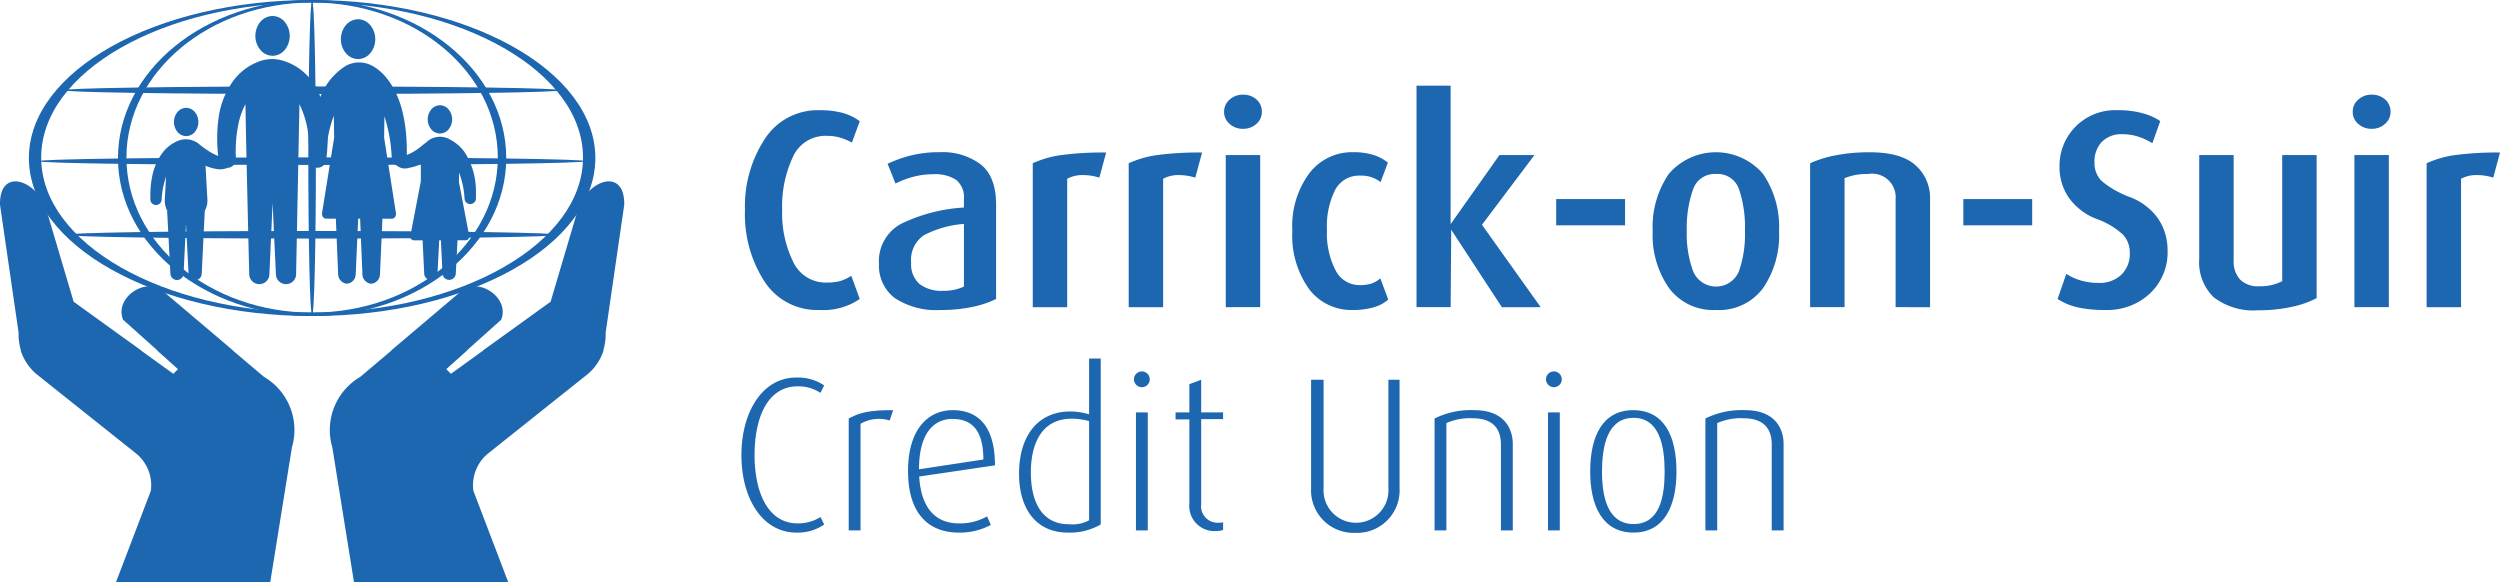 <svg xmlns="http://www.w3.org/2000/svg" width="280.349" height="65.3" viewBox="0 0 280.349 65.3">
  <g id="logo" transform="translate(-0.334 -0.378)">
    <path id="Path_9638" data-name="Path 9638" d="M56.279,16.977a1.293,1.293,0,0,0,.98-.478,1.765,1.765,0,0,0-.046-2.267,1.274,1.274,0,0,0-1-.424,1.31,1.31,0,0,0-.954.531,1.758,1.758,0,0,0-.344,1.172,1.709,1.709,0,0,0,.432,1.042,1.291,1.291,0,0,0,.933.424" transform="translate(-6.611 -1.627)" fill="#1d66b0"/>
    <path id="Path_9639" data-name="Path 9639" d="M23.9,17.31a1.3,1.3,0,0,0,.979-.475,1.75,1.75,0,0,0,.388-1.149,1.716,1.716,0,0,0-.434-1.121,1.269,1.269,0,0,0-1-.424,1.3,1.3,0,0,0-.954.53,1.755,1.755,0,0,0-.343,1.172,1.7,1.7,0,0,0,.43,1.042,1.289,1.289,0,0,0,.936.424" transform="translate(-2.689 -1.667)" fill="#1d66b0"/>
    <path id="Path_9640" data-name="Path 9640" d="M34.842,6.885a1.813,1.813,0,0,0,1.38-.673,2.48,2.48,0,0,0-.063-3.19,1.8,1.8,0,0,0-1.412-.6,1.836,1.836,0,0,0-1.34.744,2.488,2.488,0,0,0-.483,1.651,2.412,2.412,0,0,0,.609,1.465,1.791,1.791,0,0,0,1.31.6" transform="translate(-3.947 -0.248)" fill="#1d66b0"/>
    <path id="Path_9641" data-name="Path 9641" d="M45.759,7.3a1.813,1.813,0,0,0,1.377-.672,2.424,2.424,0,0,0,.548-1.614,2.41,2.41,0,0,0-.611-1.577,1.793,1.793,0,0,0-1.411-.6,1.844,1.844,0,0,0-1.341.746,2.485,2.485,0,0,0-.483,1.65A2.4,2.4,0,0,0,44.445,6.7a1.8,1.8,0,0,0,1.314.6" transform="translate(-5.27 -0.297)" fill="#1d66b0"/>
    <path id="Path_9642" data-name="Path 9642" d="M39.341,15.425a10.1,10.1,0,0,0-1.355-4.5,6.231,6.231,0,0,0-3.365-2.754,4.222,4.222,0,0,0-3.209.134,5.9,5.9,0,0,0-.861.442,6.524,6.524,0,0,0-1.716,1.581,9.23,9.23,0,0,0-1.69,4.386,17.043,17.043,0,0,0-.018,4.065,5.461,5.461,0,0,1-1.138-.595,10.225,10.225,0,0,1-.965-.7,2.316,2.316,0,0,0-2.526-.345,4.155,4.155,0,0,0-1.716,1.424,5.767,5.767,0,0,0-.582,1.01,8.138,8.138,0,0,0-.4,1.157,9.882,9.882,0,0,0-.248,1.561c-.028.449-.038.9-.032,1.343a.633.633,0,0,0,1.265.047,9.26,9.26,0,0,1,.495-2.583c-.032.625-.068,1.249-.1,1.874-.011.221-.023.445-.037.667A2.478,2.478,0,0,0,21.4,24.9l.368,7.1a.74.74,0,0,0,1.477,0l.271-5.584.289,5.587a.739.739,0,0,0,1.476,0l.341-7.074a2.309,2.309,0,0,0,.294-1.269l-.207-3.776a5.512,5.512,0,0,0,1.211.353,2.166,2.166,0,0,0,1.249-.124.98.98,0,0,0,.947-1.014,15.072,15.072,0,0,1,.324-4.11,7.732,7.732,0,0,1,.756-2.022c-.047.389.412,19.106.412,19.106a1.133,1.133,0,0,0,2.26.052c0-.019,0-.038,0-.055l.359-8.025.374,8.027a1.134,1.134,0,0,0,2.262.053c0-.019,0-.037,0-.053l.376-19.1A10.644,10.644,0,0,1,37.3,17.584c.018.5.017,1-.006,1.5a.973.973,0,0,0,1.937.169,17.715,17.715,0,0,0,.115-3.829c-.062-.722.06.724,0,0" transform="translate(-2.325 -0.913)" fill="#1d66b0"/>
    <path id="Path_9643" data-name="Path 9643" d="M50.92,20.179a5.427,5.427,0,0,0,1.406-.425l0,1.93L51.15,27.8a.419.419,0,0,0,.088.345.413.413,0,0,0,.321.15h.965l.18,3.728a.746.746,0,0,0,1.491,0l.19-3.732h.191l.181,3.728a.746.746,0,0,0,1.49,0l.192-3.732h.9a.415.415,0,0,0,.323-.15.43.43,0,0,0,.088-.347L56.6,21.763l.008-1.063a9.369,9.369,0,0,1,.623,2.95.639.639,0,0,0,1.275-.049c0-.215.005-.431,0-.647v-.01c0-.06,0-.054,0-.034a8.118,8.118,0,0,0-1.246-4.467,4.477,4.477,0,0,0-1.642-1.437,2.177,2.177,0,0,0-2.667.292c-.324.225-.61.5-.934.724a5.694,5.694,0,0,1-1.185.67l-.075.02c.008-.772-.018-1.539-.08-2.308a17.166,17.166,0,0,0-.378-2.391,10.819,10.819,0,0,0-.787-2.282,7.936,7.936,0,0,0-1.221-1.87,5.294,5.294,0,0,0-1.362-1.113,3.094,3.094,0,0,0-3.03-.013,7.214,7.214,0,0,0-2.74,3.217,13.888,13.888,0,0,0-1.129,4.637c-.073.83-.083,1.659-.076,2.492a.944.944,0,0,0,.823.981.918.918,0,0,0,.868-.908c.045-.635.1-1.265.185-1.894a13.475,13.475,0,0,1,.528-2.336c.062-.2.129-.394.208-.585l.042,2.413-1.357,8.47a.6.6,0,0,0,.093.441.437.437,0,0,0,.352.2h1.1l.256,6.192a1.094,1.094,0,0,0,.952,1.1,1.049,1.049,0,0,0,1.01-.988.862.862,0,0,0,.011-.1l.274-6.2h.219l.255,6.192a1.092,1.092,0,0,0,.95,1.1,1.052,1.052,0,0,0,1.012-.988c.005-.034.007-.071.009-.1l.276-6.2h1.067a.428.428,0,0,0,.35-.2.6.6,0,0,0,.095-.443l-1.323-8.45.034-2.389a17.423,17.423,0,0,1,.816,4.573c0,.033.005.067.007.1a.971.971,0,0,0,.581.855,1.4,1.4,0,0,0,1.182.291Z" transform="translate(-4.8 -0.965)" fill="#1d66b0"/>
    <path id="Path_9644" data-name="Path 9644" d="M69.958,27.627l-2.782,9.389L59.59,42.484h.032L56,45.1l-.523-.524s.888-.791,2.344-2.1h-.033l3.841-3.435c.751-1.825-.989-3.587-2.733-3.747a3.1,3.1,0,0,0-2,.742c.018-.016-.029.032-.043.049,0,0-5.163,4.37-7.555,6.4h.033l-3.5,2.959A6.9,6.9,0,0,0,42.7,53.353L45.13,68.479h17.3L58.518,58.222a4.6,4.6,0,0,1,1.739-4.262l11.128-8.865a5.814,5.814,0,0,0,1.731-2.618h-.033a6.137,6.137,0,0,0,.265-1.985l2.086-14.345c.06-3.242-2.378-3.194-4.043-1.429a8.908,8.908,0,0,0-1.433,2.909" transform="translate(-5.098 -2.803)" fill="#1d66b0" fill-rule="evenodd"/>
    <path id="Path_9645" data-name="Path 9645" d="M4.378,24.719C2.71,22.955.275,22.907.335,26.149L2.42,40.493a6.069,6.069,0,0,0,.268,1.985H2.652A5.821,5.821,0,0,0,4.382,45.1l11.126,8.865a4.592,4.592,0,0,1,1.739,4.262L13.335,68.481h17.3l2.434-15.127a6.9,6.9,0,0,0-3.13-7.911s-1.106-.934-3.5-2.959h.031c-2.39-2.027-7.553-6.4-7.553-6.4-.016-.018-.062-.065-.044-.049a3.092,3.092,0,0,0-2-.742c-1.745.16-3.484,1.92-2.732,3.747l3.841,3.435h-.034c1.456,1.3,2.343,2.1,2.343,2.1l-.519.524-3.625-2.613h.031L8.593,37.018,5.809,27.627a9,9,0,0,0-1.432-2.908" transform="translate(0 -2.803)" fill="#1d66b0" fill-rule="evenodd"/>
    <path id="Path_9646" data-name="Path 9646" d="M35.782.378C18.242.378,4.021,8.311,4.021,18.1s14.221,17.72,31.761,17.72S67.543,27.881,67.543,18.1,53.321.378,35.782.378m0,35.056C19,35.434,5.4,27.65,5.4,18.046S19,.66,35.782.66,66.159,8.445,66.159,18.046s-13.6,17.388-30.377,17.388" transform="translate(-0.447 0)" fill="#1d66b0"/>
    <path id="Path_9647" data-name="Path 9647" d="M37.159.378c-12.025,0-21.77,7.933-21.77,17.719s9.746,17.72,21.77,17.72S58.927,27.881,58.927,18.1,49.181.378,37.159.378m0,35.056c-11.5,0-20.822-7.784-20.822-17.388S25.659.66,37.159.66,57.981,8.445,57.981,18.046,48.658,35.434,37.159,35.434" transform="translate(-1.824 0)" fill="#1d66b0"/>
    <path id="Path_9648" data-name="Path 9648" d="M40.525,18.1c0,9.784-.189,17.72-.424,17.72s-.426-7.935-.426-17.72S39.866.379,40.1.379s.424,7.933.424,17.719" transform="translate(-4.766 0)" fill="#1d66b0"/>
    <path id="Path_9649" data-name="Path 9649" d="M36.307,12.256c-15.44,0-27.955-.191-27.955-.424s12.515-.426,27.955-.426,27.954.19,27.954.426-12.515.424-27.954.424" transform="translate(-0.971 -1.336)" fill="#1d66b0"/>
    <path id="Path_9650" data-name="Path 9650" d="M36.354,30.7c-15.249,0-27.608-.189-27.608-.424s12.359-.425,27.608-.425,27.606.191,27.606.425S51.6,30.7,36.354,30.7" transform="translate(-1.019 -3.57)" fill="#1d66b0"/>
    <path id="Path_9651" data-name="Path 9651" d="M35.928,21.308c-16.958,0-30.7-.19-30.7-.424s13.746-.425,30.7-.425,30.7.191,30.7.425-13.748.424-30.7.424" transform="translate(-0.592 -2.433)" fill="#1d66b0"/>
    <g id="Group_3722" data-name="Group 3722" transform="translate(83.874 9.984)">
      <g id="Group_3721" data-name="Group 3721">
        <path id="Path_9652" data-name="Path 9652" d="M103.743,36.843a7.041,7.041,0,0,1-6.17-3.2,13.873,13.873,0,0,1-2.183-8.006A13.781,13.781,0,0,1,97.6,17.684a7.061,7.061,0,0,1,6.17-3.243,9.6,9.6,0,0,1,2.563.3,5.878,5.878,0,0,1,1.93.934l-.886,2.4a6.008,6.008,0,0,0-1.25-.538,5.281,5.281,0,0,0-1.566-.221,3.988,3.988,0,0,0-3.8,2.373,13.01,13.01,0,0,0-1.2,5.916,12.367,12.367,0,0,0,1.234,5.838,4.013,4.013,0,0,0,3.765,2.325,5.567,5.567,0,0,0,1.519-.174,4.635,4.635,0,0,0,1.234-.586l.949,2.6A7.221,7.221,0,0,1,103.743,36.843Z" transform="translate(-95.389 -11.688)" fill="#1d66b0"/>
        <path id="Path_9653" data-name="Path 9653" d="M119.451,37.493a8.467,8.467,0,0,1-5.2-1.345A4.554,4.554,0,0,1,112.49,32.3a4.726,4.726,0,0,1,2.5-4.478,18.586,18.586,0,0,1,7.025-1.819v-.918a2.52,2.52,0,0,0-.872-2.183,4.256,4.256,0,0,0-2.521-.633,8.892,8.892,0,0,0-2.22.269,10.421,10.421,0,0,0-2.061.775l-.886-2.215a14.048,14.048,0,0,1,2.55-.918,13.046,13.046,0,0,1,3.312-.38,7.122,7.122,0,0,1,4.595,1.376q1.711,1.376,1.711,4.509V36.258a10.887,10.887,0,0,1-2.642.886A16.553,16.553,0,0,1,119.451,37.493Zm2.564-9.651a11.57,11.57,0,0,0-4.486,1.266,3.318,3.318,0,0,0-1.432,3.069,2.945,2.945,0,0,0,.923,2.389,4.052,4.052,0,0,0,2.673.775,5.18,5.18,0,0,0,2.323-.475V27.842Z" transform="translate(-97.461 -12.337)" fill="#1d66b0"/>
        <path id="Path_9654" data-name="Path 9654" d="M139.579,22.657a5.968,5.968,0,0,0-1.772-.285,3.581,3.581,0,0,0-1.835.411v14.4h-3.86V21.043a11.459,11.459,0,0,1,3.2-.918,34.976,34.976,0,0,1,5.031-.285Z" transform="translate(-99.838 -12.342)" fill="#1d66b0"/>
        <path id="Path_9655" data-name="Path 9655" d="M151.82,22.657a5.968,5.968,0,0,0-1.772-.285,3.581,3.581,0,0,0-1.835.411v14.4h-3.86V21.043a11.458,11.458,0,0,1,3.2-.918,34.976,34.976,0,0,1,5.031-.285Z" transform="translate(-101.321 -12.342)" fill="#1d66b0"/>
        <path id="Path_9656" data-name="Path 9656" d="M158.642,16.288a2.166,2.166,0,0,1-1.5-.554,1.74,1.74,0,0,1-.617-1.345,1.774,1.774,0,0,1,.617-1.376,2.17,2.17,0,0,1,1.5-.554A2.194,2.194,0,0,1,160.16,13a1.782,1.782,0,0,1,.6,1.392,1.739,1.739,0,0,1-.617,1.345A2.167,2.167,0,0,1,158.642,16.288Zm-1.93,20V19.232h3.86V36.287Z" transform="translate(-102.795 -11.448)" fill="#1d66b0"/>
        <path id="Path_9657" data-name="Path 9657" d="M171.974,37.493a5.923,5.923,0,0,1-4.873-2.357,10.266,10.266,0,0,1-1.867-6.534,9.919,9.919,0,0,1,1.914-6.455A6.007,6.007,0,0,1,172,19.8a7.378,7.378,0,0,1,2.4.332,4.9,4.9,0,0,1,1.55.838l-.823,2.183a3.494,3.494,0,0,0-2.278-.728,3.031,3.031,0,0,0-2.816,1.6,9.125,9.125,0,0,0-.918,4.509,8.977,8.977,0,0,0,.965,4.509,2.992,2.992,0,0,0,2.706,1.661,4.211,4.211,0,0,0,1.313-.174,2.932,2.932,0,0,0,1-.585l.886,2.373a4.005,4.005,0,0,1-1.566.854A8.129,8.129,0,0,1,171.974,37.493Z" transform="translate(-103.85 -12.337)" fill="#1d66b0"/>
        <path id="Path_9658" data-name="Path 9658" d="M190.652,36.155l-5.684-8.689-.063,8.681h-3.828V11.308H184.9V26.837l5.475-7.744H194.3l-5.885,7.816L195,36.147Z" transform="translate(-105.769 -11.308)" fill="#1d66b0"/>
        <path id="Path_9659" data-name="Path 9659" d="M198.9,28.724V25.781h7.721v2.943H198.9Z" transform="translate(-107.928 -13.061)" fill="#1d66b0"/>
        <path id="Path_9660" data-name="Path 9660" d="M218.3,37.493a6.169,6.169,0,0,1-5.253-2.452,10.366,10.366,0,0,1-1.835-6.376,10.548,10.548,0,0,1,1.8-6.424,6.964,6.964,0,0,1,10.569-.016,10.526,10.526,0,0,1,1.8,6.439,10.482,10.482,0,0,1-1.8,6.392A6.163,6.163,0,0,1,218.3,37.493Zm0-15.252a2.55,2.55,0,0,0-2.563,1.74,12.782,12.782,0,0,0-.7,4.651,11.953,11.953,0,0,0,.713,4.524,2.781,2.781,0,0,0,5.126.016,12.438,12.438,0,0,0,.68-4.541,13.273,13.273,0,0,0-.665-4.683A2.538,2.538,0,0,0,218.3,22.241Z" transform="translate(-109.42 -12.337)" fill="#1d66b0"/>
        <path id="Path_9661" data-name="Path 9661" d="M240.886,37.176V25.089a2.642,2.642,0,0,0-3.069-2.847,7.854,7.854,0,0,0-1.455.111,6.694,6.694,0,0,0-1.2.364V37.176H231.3V21.039a12.332,12.332,0,0,1,2.912-.9,19.769,19.769,0,0,1,3.765-.332q3.544,0,5.158,1.471a4.85,4.85,0,0,1,1.614,3.75v12.15Z" transform="translate(-111.853 -12.337)" fill="#1d66b0"/>
        <path id="Path_9662" data-name="Path 9662" d="M250.849,28.724V25.781h7.721v2.943h-7.721Z" transform="translate(-114.222 -13.061)" fill="#1d66b0"/>
        <path id="Path_9663" data-name="Path 9663" d="M268.252,36.843a13.779,13.779,0,0,1-3.149-.3,7.172,7.172,0,0,1-2.231-.933l.981-2.817a6.094,6.094,0,0,0,1.582.728,6.931,6.931,0,0,0,2.057.285,3.489,3.489,0,0,0,2.531-.918,3.229,3.229,0,0,0,.949-2.436,2.938,2.938,0,0,0-.775-2.072,8.742,8.742,0,0,0-2.927-1.74,6.785,6.785,0,0,1-3.165-2.436,5.986,5.986,0,0,1-1.012-3.37,6.227,6.227,0,0,1,6.518-6.392,10.434,10.434,0,0,1,2.768.329,6.718,6.718,0,0,1,2.009.891l-.886,2.483a7.068,7.068,0,0,0-1.52-.718,5.633,5.633,0,0,0-1.835-.294,3.054,3.054,0,0,0-2.31.856,3.2,3.2,0,0,0-.823,2.313,2.793,2.793,0,0,0,.838,2.108,10.688,10.688,0,0,0,3.1,1.759,6.838,6.838,0,0,1,3.259,2.52,6.4,6.4,0,0,1,1,3.5,6.322,6.322,0,0,1-1.961,4.785A6.954,6.954,0,0,1,268.252,36.843Z" transform="translate(-115.678 -11.688)" fill="#1d66b0"/>
        <path id="Path_9664" data-name="Path 9664" d="M287.56,37.568a7.3,7.3,0,0,1-4.984-1.455,5.471,5.471,0,0,1-1.629-4.3V20.165h3.861V32a3.026,3.026,0,0,0,.7,2.1,2.8,2.8,0,0,0,2.183.773,5.188,5.188,0,0,0,2.563-.569V20.165h3.861V36.207a10.875,10.875,0,0,1-2.8.981A17.164,17.164,0,0,1,287.56,37.568Z" transform="translate(-117.868 -12.381)" fill="#1d66b0"/>
        <path id="Path_9665" data-name="Path 9665" d="M302.653,16.288a2.164,2.164,0,0,1-1.5-.554,1.737,1.737,0,0,1-.617-1.345,1.771,1.771,0,0,1,.617-1.376,2.168,2.168,0,0,1,1.5-.554,2.2,2.2,0,0,1,1.519.538,1.782,1.782,0,0,1,.6,1.392,1.739,1.739,0,0,1-.617,1.345A2.168,2.168,0,0,1,302.653,16.288Zm-1.93,20V19.232h3.861V36.287Z" transform="translate(-120.241 -11.448)" fill="#1d66b0"/>
        <path id="Path_9666" data-name="Path 9666" d="M317.433,22.657a5.968,5.968,0,0,0-1.772-.285,3.586,3.586,0,0,0-1.836.411v14.4h-3.861V21.043a11.474,11.474,0,0,1,3.2-.918,34.977,34.977,0,0,1,5.032-.285Z" transform="translate(-121.383 -12.342)" fill="#1d66b0"/>
      </g>
    </g>
    <g id="Group_3724" data-name="Group 3724" transform="translate(83.478 40.58)">
      <g id="Group_3723" data-name="Group 3723">
        <path id="Path_9667" data-name="Path 9667" d="M101.1,65.937c-3.782,0-6.163-3.782-6.163-8.693,0-4.787,2.333-8.692,6.139-8.692a5.211,5.211,0,0,1,3.143.884l-.417.835a4.488,4.488,0,0,0-2.529-.736c-3.56,0-4.862,3.782-4.862,7.709,0,4.052,1.425,7.662,4.837,7.662a4.686,4.686,0,0,0,2.554-.713l.417.835A5.17,5.17,0,0,1,101.1,65.937Z" transform="translate(-94.939 -46.415)" fill="#1d66b0"/>
        <path id="Path_9668" data-name="Path 9668" d="M113.219,53.869a4.15,4.15,0,0,0-3.266.368V66.195h-1.326V53.648c1.2-.614,2.087-.934,4.984-.934Z" transform="translate(-96.597 -46.92)" fill="#1d66b0"/>
        <path id="Path_9669" data-name="Path 9669" d="M117.45,60.155c.2,3.511,1.817,5.255,4.444,5.255a6.107,6.107,0,0,0,3.167-.787l.417.958a7.259,7.259,0,0,1-3.609.86c-3.192,0-5.672-1.94-5.672-6.9,0-4.666,2.234-6.827,5.01-6.827,2.848,0,4.739,1.793,4.739,6.188Zm3.732-6.458c-2.111,0-3.756,1.621-3.756,5.648l7.219-1.1C124.645,54.924,123.318,53.7,121.182,53.7Z" transform="translate(-97.514 -46.92)" fill="#1d66b0"/>
        <path id="Path_9670" data-name="Path 9670" d="M135.836,65.642c-3.683,0-5.475-2.824-5.475-6.58,0-4.469,2.283-7,5.721-7a7.661,7.661,0,0,1,2.137.319V46.121h1.3V64.734A6.9,6.9,0,0,1,135.836,65.642Zm2.382-12.5a7.275,7.275,0,0,0-1.94-.271c-3.536,0-4.592,3.045-4.592,6.017,0,3.241,1.179,5.819,4.272,5.819a3.941,3.941,0,0,0,2.259-.442V53.144Z" transform="translate(-99.23 -46.121)" fill="#1d66b0"/>
        <path id="Path_9671" data-name="Path 9671" d="M145.911,49.538a.884.884,0,1,1,.884-.884A.88.88,0,0,1,145.911,49.538ZM145.248,65.6V52.362h1.326V65.6Z" transform="translate(-101.007 -46.321)" fill="#1d66b0"/>
        <path id="Path_9672" data-name="Path 9672" d="M154.828,65.8a2.816,2.816,0,0,1-2.947-3.094V53.276h-1.547v-.786h1.547V49.323l1.326-.491v3.659h2.456v.76h-2.456v9.528a1.847,1.847,0,0,0,1.915,2.087,2.072,2.072,0,0,0,.541-.05v.86A2.6,2.6,0,0,1,154.828,65.8Z" transform="translate(-101.65 -46.449)" fill="#1d66b0"/>
        <path id="Path_9673" data-name="Path 9673" d="M172.586,66a4.766,4.766,0,0,1-4.96-5.009V48.832h1.4V60.986a3.642,3.642,0,1,0,7.268,0V48.832h1.252V60.986A4.766,4.766,0,0,1,172.586,66Z" transform="translate(-103.744 -46.449)" fill="#1d66b0"/>
        <path id="Path_9674" data-name="Path 9674" d="M190.822,66.2V56.57c0-1.375-.54-2.947-3.167-2.947a6.5,6.5,0,0,0-2.947.54V66.195h-1.326V53.648a9.172,9.172,0,0,1,4.469-.934c3.413,0,4.3,2.161,4.3,3.782v9.7h-1.325Z" transform="translate(-105.653 -46.92)" fill="#1d66b0"/>
        <path id="Path_9675" data-name="Path 9675" d="M198.484,49.538a.884.884,0,1,1,.884-.884A.88.88,0,0,1,198.484,49.538ZM197.821,65.6V52.362h1.326V65.6Z" transform="translate(-107.376 -46.321)" fill="#1d66b0"/>
        <path id="Path_9676" data-name="Path 9676" d="M208.1,66.441c-3.486,0-4.861-3-4.861-6.851,0-3.928,1.375-6.875,4.813-6.875,3.511,0,4.862,2.948,4.862,6.875C212.917,63.446,211.542,66.441,208.1,66.441Zm0-12.866c-2.971,0-3.536,3.241-3.536,6.04,0,2.824.639,5.868,3.536,5.868,2.947,0,3.487-3.069,3.487-5.868S211.051,53.575,208.1,53.575Z" transform="translate(-108.059 -46.92)" fill="#1d66b0"/>
        <path id="Path_9677" data-name="Path 9677" d="M225.377,66.2V56.57c0-1.375-.54-2.947-3.167-2.947a6.5,6.5,0,0,0-2.947.54V66.195h-1.326V53.648a9.171,9.171,0,0,1,4.469-.934c3.414,0,4.3,2.161,4.3,3.782v9.7h-1.325Z" transform="translate(-109.839 -46.92)" fill="#1d66b0"/>
      </g>
    </g>
  </g>
</svg>
